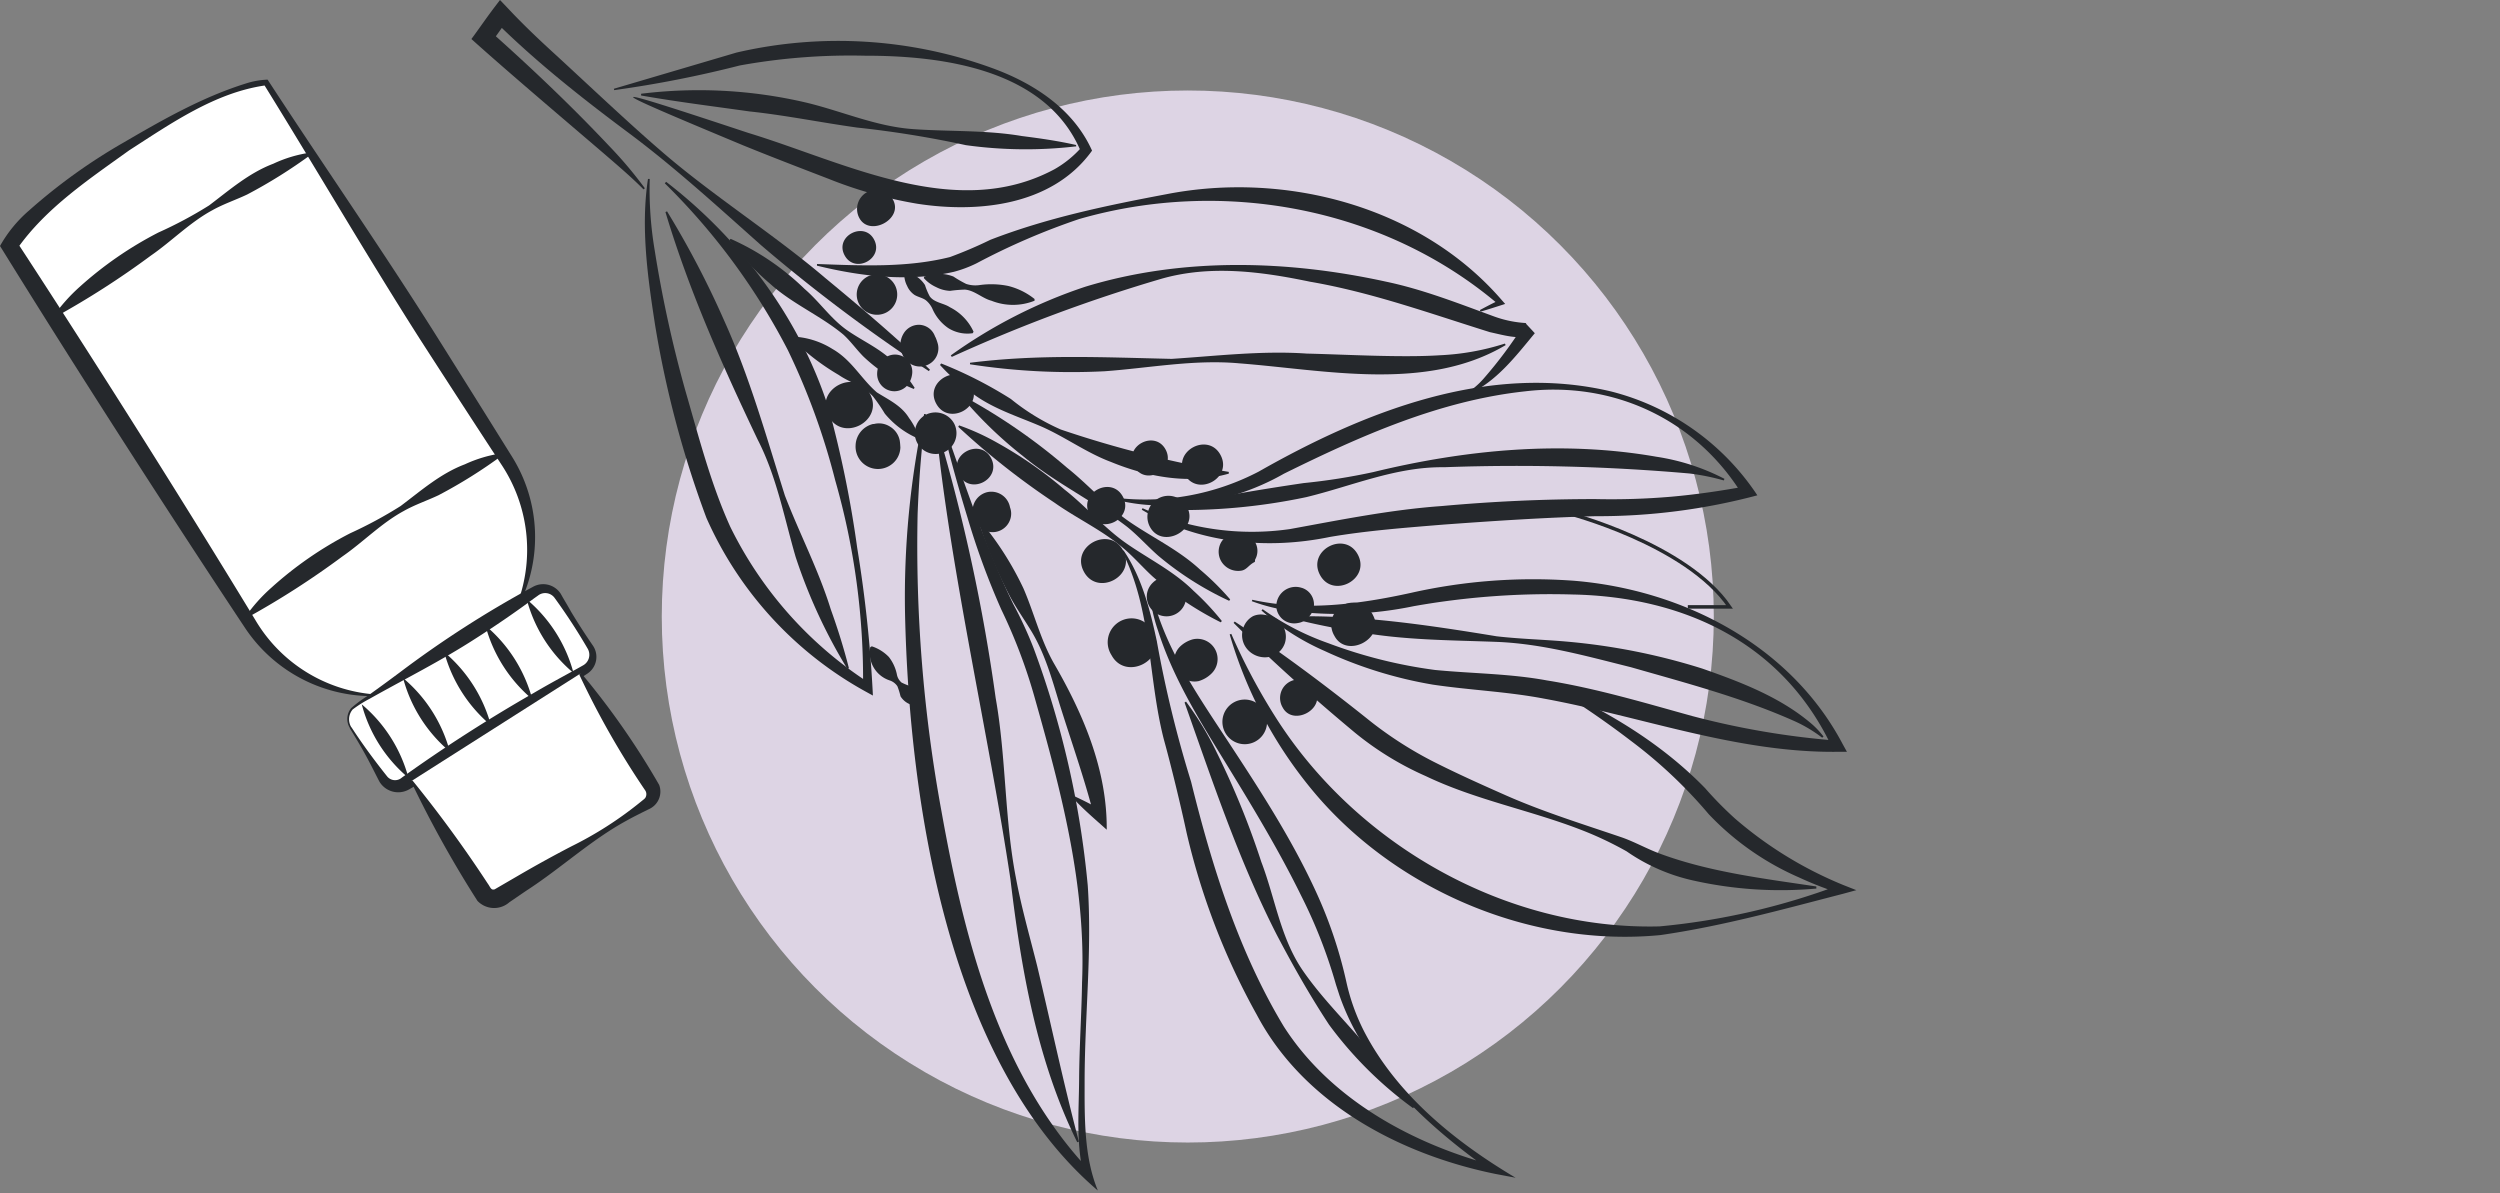 <svg width="442" height="211" fill="none" xmlns="http://www.w3.org/2000/svg"><rect width="100%" height="100%" fill="#808080" stroke="none"/><circle cx="210" cy="109" r="93" fill="#DDD4E4"/><path d="M108.538 15.69l21.666-6.394A79.508 79.508 0 01175.319 12c7.377 2.668 14.448 7.23 17.755 14.633l-.307.418c-7.021 9.32-19.92 10.636-30.63 8.964a75.812 75.812 0 01-15.715-4.427c-4.832-1.857-10.169-3.91-14.939-5.853-26.056-10.858-26.327-11.227.811-2.238 17.055 5.189 36.729 15.74 54.104 6.443a18.624 18.624 0 004.832-3.922l-.086.885C185.119 12.321 166.92 9.837 152.939 9.85a109.698 109.698 0 00-22.133 1.722 199.813 199.813 0 01-22.219 4.365l-.062-.308.013.062z" fill="#25282C"/><path d="M190.197 25.883a76.762 76.762 0 01-19.44-.22 181.211 181.211 0 00-19.244-3.112c-6.357-.885-12.628-2.176-19.034-2.853-6.333-.897-12.715-1.684-19.133-2.815v-.308a83.121 83.121 0 0129.228 1.574c6.283 1.512 12.296 4.205 18.789 4.673 6.492.467 12.898.147 19.305 1.23 3.197.405 6.394.86 9.591 1.585v.308l-.062-.062zm-45.704 20.794c7.881.282 15.862.676 23.461-1.23a76.518 76.518 0 007.144-3.05c10.071-3.897 20.584-6.074 31.146-8.066 21.138-4.12 45.078 2.213 59.367 18.838l.504.566c-1.451.467-2.89.934-4.353 1.364l-.123-.282c1.144-.603 2.299-1.23 3.455-1.746l-.147.774c-20.228-17.215-48.804-22.428-74.134-15.124a120.904 120.904 0 00-18.137 7.82 21.137 21.137 0 01-4.021 1.513c-7.968 1.832-16.379.836-24.212-1.082v-.295h.05z" fill="#25282C"/><path d="M160.096 48.115a5.114 5.114 0 013.443 2.287c.212.68.488 1.34.824 1.968.775 1.143 2.521 1.23 3.566 1.942a9.09 9.09 0 014.193 4.329l-.135.27a6.37 6.37 0 01-4.341-.91 8.029 8.029 0 01-2.73-3.258 4.19 4.19 0 00-1.229-1.66c-.554-.418-1.377-.566-1.992-.935a3.69 3.69 0 01-1.316-1.598 4.444 4.444 0 01-.504-2.25l.246-.185h-.025zm7.968 14.743a88.636 88.636 0 0123.843-12.173c17.215-5.238 35.794-4.697 53.206-.873 6.541 1.377 12.849 3.873 19.071 6.148a19.683 19.683 0 005.657 1.156s.11 0-.099.062l1.611 1.733c-3.406 4.107-6.874 8.681-11.878 10.846l-.123-.283a13.444 13.444 0 002.951-2.533 76.065 76.065 0 007.046-9.444l1.586 1.795a.617.617 0 01-.197.087c-2.459.639-4.918-.136-7.316-.652-10.599-3.308-20.904-7.046-31.847-8.927-8.608-1.795-17.572-2.976-26.179-.529a276.918 276.918 0 00-37.122 13.833l-.16-.258-.05.012zm-1.633 1.415a74.157 74.157 0 0112.296 6.27 38.64 38.64 0 008.829 5.399 191.091 191.091 0 0029.695 7.488v.308c-6.873 1.98-14.349.602-20.83-2.066-4.389-1.636-8.201-4.5-12.468-6.333-4.267-1.832-8.804-3.197-12.493-6.148a31.479 31.479 0 01-5.263-4.66l.185-.258h.049z" fill="#25282C"/><path d="M171.496 64.137c12.136-1.537 23.572-.96 35.659-.688 7.858-.505 15.985-1.488 23.892-.935 6.849.16 16.76.738 23.523.295a44.089 44.089 0 0011.497-2.066l.135.27c-14.018 8.325-31.786 4.403-47.144 3.222-7.943-.713-15.838.824-23.732 1.402-7.964.403-15.949-.01-23.83-1.23v-.27zm-8.029-15.247a7.047 7.047 0 015.091 0c.722.48 1.474.916 2.25 1.303.792.262 1.636.33 2.459.197a14.854 14.854 0 015.005.172 12.135 12.135 0 014.636 2.3v.307a10.268 10.268 0 01-7.624 0c-1.611-.418-3-1.844-4.697-1.967a24 24 0 00-2.619.221 5.806 5.806 0 01-2.46-.664 6.422 6.422 0 01-2.176-1.599l.074-.307.061.037zm33.665 39.102a43.466 43.466 0 0025.404-4.611c18.592-10.575 40.578-19.33 62.281-14.178a43.999 43.999 0 0125.884 18.37 109.233 109.233 0 01-28.614 3.69c-8.964.233-17.952.836-26.916 1.488-6.702.553-13.428 1.057-20.031 2.176-11.19 2.324-23.363 1.119-33.274-4.808l.136-.27a46.909 46.909 0 0026.068 3.689c8.853-1.611 17.817-3.431 26.842-4.07a299.8 299.8 0 0127.163-1.23 124.47 124.47 0 0013.39-.418c4.439-.394 8.903-1.045 13.268-1.857l-.627 1.599c-8.263-13.465-22.896-20.228-38.487-18.371-15.075 1.635-29.093 7.882-42.619 14.559a42.827 42.827 0 01-22.318 5.607 33.195 33.195 0 01-7.623-1.058l.073-.307zm24.299 18.051c9.284 2.066 18.862.787 28.048-1.23a98.232 98.232 0 0128.761-2.139c19.219 1.574 38.266 11.337 47.512 28.822l.787 1.426h-1.672c-17.817.197-34.651-6.258-51.964-9.419-6.468-1.229-13.034-1.487-19.576-2.459a75.096 75.096 0 01-19.108-5.939 42.027 42.027 0 01-11.189-7.169l.209-.233a46.584 46.584 0 0011.57 6 85.005 85.005 0 0018.9 4.747c6.541.639 13.23.639 19.747 1.844 8.743 1.402 17.277 3.96 25.749 6.308a143.415 143.415 0 0025.699 4.353l-.885 1.426c-8.608-18.592-26.142-26.867-45.927-27.273a137.95 137.95 0 00-28.158 2.066 65.357 65.357 0 01-21.605.848 32.287 32.287 0 01-7.009-1.733l.111-.295v.049z" fill="#25282C"/><path d="M277.084 90.697s21.076 5.423 28.699 16.6h-7.377" stroke="#25282C" stroke-width=".63" stroke-miterlimit="10"/><path d="M275.94 122.065c9.37 4.316 18.285 9.837 25.527 17.288a64.012 64.012 0 005.275 5.362 69.345 69.345 0 0019.121 11.742l2.336.923-2.336.639c-10.722 2.767-21.309 5.718-32.302 7.304-22.281 2.152-45.496-7.378-60.252-24.101a76.76 76.76 0 01-15.899-29.056l.283-.098a108.554 108.554 0 007.673 14.485c14.35 22.822 40.983 37.922 68.035 37.233a122.635 122.635 0 0031.97-7.378v1.562a61.973 61.973 0 01-7.279-2.828 48.957 48.957 0 01-15.985-11.19 83.735 83.735 0 00-13.747-12.96 159.656 159.656 0 00-12.555-8.694l.148-.282-.013.049z" fill="#25282C"/><path d="M321.13 157.097a70.46 70.46 0 01-21.777-1.427 33.182 33.182 0 01-11.767-5.152 61.449 61.449 0 00-8.079-3.812c-9.013-3.492-18.616-5.275-27.408-9.48a54.345 54.345 0 01-12.555-7.697c-7.377-6.149-14.632-12.579-21.444-19.404l.196-.234c8.091 5.325 15.752 11.067 23.289 17.068a67.708 67.708 0 0011.793 7.673c4.217 2.139 8.607 4.106 12.972 6.037 6.628 2.914 13.526 5.041 20.375 7.378 2.189.762 4.488 2.041 6.615 2.828 8.817 3.295 18.445 4.451 27.79 5.853v.369zM205.889 89.873c8.152-1.856 16.329-3.246 24.592-4.463a108.824 108.824 0 0012.296-1.943c16.33-3.972 33.422-5.62 50.058-2.718a38.59 38.59 0 0112.051 3.91l-.123.283a39.888 39.888 0 00-6.075-1.23 349.596 349.596 0 00-43.368-1.106c-8.509-.11-16.268 3.32-24.372 5.288a105.437 105.437 0 01-25.01 2.238v-.296l-.049.037zm22.267 19.109c12.296-.295 24.383 1.537 36.458 3.516 4.034.468 8.128.566 12.223.923a112.139 112.139 0 0124.125 4.783c6.775 2.373 13.747 5.017 19.293 9.739.79.681 1.507 1.444 2.14 2.274l-.234.209a24.607 24.607 0 00-5.165-3.049c-9.197-4.07-18.973-6.64-28.625-9.407-7.858-1.955-15.69-4.18-23.843-4.488-8.152-.307-16.329-.295-24.383-1.758a116.116 116.116 0 01-12.026-2.459v-.308l.037.025zm-24.715-4.993c2.09 9.948 7.993 18.445 13.526 26.868 5.533 8.423 11.177 17.067 15.506 26.387a78.817 78.817 0 015.582 16.441 36.277 36.277 0 003.148 8.718c5.816 11.189 16.071 19.477 26.756 25.822l-3.578-.677c-16.858-3.443-33.876-12.431-42.164-28.109a123.277 123.277 0 01-12.419-32.179c-1.057-4.919-2.705-11.743-4.045-16.588-2.828-11.066-2.078-22.883-7.378-33.2l.271-.16c3.233 4.771 4.697 10.526 5.889 16.096a206.726 206.726 0 006.05 24.802c3.689 14.964 8.411 30.052 16.403 43.295 8.288 12.948 23.007 20.904 37.602 24.666l-.479 1.23c-11.239-7.857-22.736-18.174-27.31-31.466l-.603-1.857a88.68 88.68 0 00-6.148-15.715c-4.426-9.025-9.763-17.62-15.075-26.289-3.972-6.492-7.907-13.231-10.231-20.572a30.161 30.161 0 01-1.573-7.525l.27.012zm-36.605-28.982c3.775 10.673 7.378 21.605 12.296 31.774a70.248 70.248 0 013.628 7.869 164.035 164.035 0 019.554 41.906c.775 11.485-.517 22.859-.553 34.319 0 6.578-.16 13.526 2.336 19.612-26.486-22.588-33.348-68.736-34.085-101.911a155.203 155.203 0 013.381-35.376h.295c-.774 5.865-1.229 11.743-1.451 17.62a259.595 259.595 0 004.218 52.628c4.058 22.662 10.157 46.726 26.449 63.781l-1.229.873c-1.476-5.779-.923-11.485-.886-17.301.037-5.816.431-11.411.517-17.104.725-17.141-3.689-33.79-8.313-50.132a94.547 94.547 0 00-5.963-15.801 133.307 133.307 0 01-5.952-16.181c-1.672-5.472-3.209-10.98-4.525-16.539l.295-.086-.012.05zm-49.051-42.852c13.17 10.144 23.732 24.26 28.774 40.22a193.277 193.277 0 014.992 24.47 231.118 231.118 0 012.779 26.13l-1.23-.677a65.168 65.168 0 01-28.207-30.74 181.37 181.37 0 01-9.1-34.258c-1.303-8.447-2.52-17.153-1.229-25.662h.307c-.117 4.237.18 8.474.886 12.653a219.24 219.24 0 005.434 24.838c2.349 8.08 4.439 16.305 7.907 23.978a69.044 69.044 0 0024.715 27.728l-1.229.689a127.342 127.342 0 00-4.919-36.606 121.77 121.77 0 00-8.361-22.994 116.006 116.006 0 00-21.764-29.511l.196-.234.049-.024z" fill="#25282C"/><path d="M173.253 92.025a55.364 55.364 0 017.685 11.989c1.881 4.328 3 9.013 5.337 13.169 5.213 8.977 9.48 18.887 9.394 29.511-2.066-1.856-4.242-3.688-6.148-5.791l.172-.246a57.127 57.127 0 015.398 2.791l-1.623.959c-1.709-6.701-4.07-13.317-6.148-19.969-1.365-4.488-2.632-9.099-5.152-13.132-1.23-2.017-2.607-3.96-3.689-6.025a82.512 82.512 0 01-5.497-13.108l.271-.148zm-10.892 32.733a3.49 3.49 0 01-3.148-1.648 12.512 12.512 0 00-.554-1.783 2.639 2.639 0 00-1.377-1.033 5.128 5.128 0 01-3.418-5.878l.27-.147a7.37 7.37 0 013.013 1.881 7.369 7.369 0 011.414 3.05c.095.575.391 1.098.836 1.475.547.274 1.114.504 1.697.689.473.292.846.721 1.07 1.229.29.598.433 1.255.418 1.919l-.221.221v.025zm-.162-47.28a15.59 15.59 0 01-5.767-4.352 30.501 30.501 0 00-2.066-3.013c-1.611-1.808-4.107-2.46-6.062-3.812a41.146 41.146 0 01-8.423-6.517l.111-.283a14.34 14.34 0 017.168 2.19c3.431 1.954 5.066 5.262 7.87 7.684 2.053 1.291 4.377 2.349 5.693 4.538a11.048 11.048 0 011.709 3.369l-.233.197zm53.662 32.561a56.029 56.029 0 01-12.063-8.103c-1.783-1.635-3.381-3.505-5.238-5.054-3.689-3.148-8.165-5.201-12.099-7.992a134.072 134.072 0 01-17.043-13.428l.148-.258a41.813 41.813 0 016.701 3.05 72.205 72.205 0 0111.94 8.3c3.811 2.975 6.984 6.775 10.968 9.541 3.984 2.767 8.386 4.919 11.853 8.374a45.877 45.877 0 014.993 5.324l-.197.246h.037z" fill="#25282C"/><path d="M217.324 106.227a55.978 55.978 0 01-12.554-7.98c-1.857-1.635-3.529-3.517-5.46-5.078-5.877-4.525-12.689-7.772-18.444-12.53a73.083 73.083 0 01-10.747-10.366l.197-.234a104.154 104.154 0 0118.321 12.641c3.861 3.062 7.144 6.923 11.251 9.702 4.107 2.779 8.608 4.918 12.297 8.337a47.815 47.815 0 015.312 5.262l-.185.246h.012zm-55.813-37.478a28.387 28.387 0 01-8.841-5.694c-1.23-1.23-2.275-2.73-3.566-3.898-4.021-3.356-9.026-5.434-12.936-8.976a44.785 44.785 0 01-7.193-7.722l.196-.234a44.784 44.784 0 0113.071 8.854c2.644 2.262 4.661 5.3 7.526 7.304 2.865 2.004 6.148 3.357 8.607 6.025a25.764 25.764 0 013.332 4.156l-.196.246v-.061z" fill="#25282C"/><path d="M164.204 65.6a291.129 291.129 0 01-29.597-22.206c-7.648-6.8-15.26-13.785-23.511-19.933-8.25-6.148-16.464-12.628-23.768-19.895l2.459-.148c-.971 1.414-1.992 2.804-2.976 4.206l-.246-2.19c7.304 6.493 14.399 13.232 21.113 20.351a73.784 73.784 0 016.333 7.501l-.234.197c-2.275-2.3-4.734-4.365-7.193-6.493C99.71 21.1 91.177 13.883 84.45 7.894l-1.106-.996c1.303-1.758 2.57-3.615 3.885-5.361L88.397 0l1.328 1.39c2.743 2.938 5.718 5.754 8.719 8.484 5.348 4.918 12.751 11.927 18.186 16.6 8.927 7.808 20.202 14.94 29.228 22.637 6.332 5.226 12.591 10.538 18.555 16.244l-.185.245h-.024zm-14.387 52.665a94.807 94.807 0 01-9.148-19.797c-2.029-6.972-3.345-14.177-6.689-20.694-6.247-13.12-12.137-26.314-16.33-40.283l.283-.123a161.353 161.353 0 0110.108 19.33c4.5 9.947 7.451 20.51 10.722 30.9 2.595 6.751 5.964 13.182 8.116 20.129 1.229 3.419 2.311 6.862 3.209 10.415l-.283.123h.012zm40.64 83.689c-7.156-14.498-9.923-30.63-11.816-46.542-3.689-24.703-10.501-54.103-13.059-78.942l.307-.061a319.862 319.862 0 0110.145 46.996c1.869 10.526 1.549 21.396 3.59 31.847.972 5.239 2.46 10.378 3.751 15.543 2.459 10.341 4.648 20.719 7.377 31.048l-.295.111zm59.378-6.026a68.332 68.332 0 01-14.854-14.755c-3.381-5.14-6.406-10.477-9.259-15.924-6.726-13.169-11.362-27.15-16.292-41.045l.258-.16a55.224 55.224 0 015.435 9.001 145.063 145.063 0 017.869 19.318c2.46 6.418 3.394 13.526 7.378 19.28 3.984 5.755 9.063 10.354 13.243 15.85 2.177 2.681 4.365 5.349 6.443 8.189l-.221.222v.024zm-45.888-84.02c2.459 4.759-4.919 8.607-7.439 3.91a4.21 4.21 0 01-.526-3.353 4.222 4.222 0 013.783-3.129 4.218 4.218 0 014.182 2.572zm19.612 13.871a3.948 3.948 0 11-5.325-1.648 3.962 3.962 0 015.325 1.648zm-12.689-12.74a3.58 3.58 0 014.343 4.122 3.583 3.583 0 01-1.134 2.027 5.333 5.333 0 01-2.152 1.229 3.617 3.617 0 01-3.246-6.148 5.302 5.302 0 012.189-1.23zm-56.491-38.081h.16a3.59 3.59 0 012.828.48 3.684 3.684 0 011.709 2.459c.062.393.086.787.111 1.23a3.913 3.913 0 01-2.115 3.332 3.96 3.96 0 01-5.804-3.69 4.021 4.021 0 013.111-3.812z" fill="#25282C"/><path d="M153.839 69.683c2.459 4.746-4.857 8.607-7.378 3.873-2.52-4.734 4.882-8.607 7.378-3.873zm20.73 17.325a3.355 3.355 0 013.972 2.546c.021.104.05.207.086.307.197.62.197 1.286 0 1.906a3.298 3.298 0 01-4.119 2.176 3.468 3.468 0 01-1.931-1.61 3.677 3.677 0 01-.553-1.353 3.38 3.38 0 012.545-3.972zm.652-6.013c1.919 3.69-3.689 6.628-5.656 2.988-1.967-3.64 3.738-6.627 5.656-2.988zm-3.468-12.96c2.127 4.021-4.119 7.317-6.247 3.296-2.127-4.021 4.181-7.329 6.247-3.296z" fill="#25282C"/><path d="M168.693 74.884a3.692 3.692 0 01-2.228 5.233 3.69 3.69 0 01-2.801-6.782 3.764 3.764 0 015.029 1.55zm-10.465-24.457a3.58 3.58 0 11-4.82-1.537 3.613 3.613 0 014.82 1.537zm4.341 6.996a3.085 3.085 0 012.742 2.054c.05.083.095.17.135.258.153.368.28.746.382 1.131a3.201 3.201 0 01-1.648 3.554 3.246 3.246 0 01-3.886-.64 3.058 3.058 0 01-.172-.245 1.952 1.952 0 01-.553-.824 3.154 3.154 0 01-.381-1.673 3.926 3.926 0 01.627-2.164 3.159 3.159 0 012.754-1.45zm-4.662-22.059c1.795 3.406-4.193 6.566-5.988 3.16a3.387 3.387 0 011.414-4.574 3.386 3.386 0 014.574 1.414zm-3.369 6.996c1.783 3.37-3.443 6.149-5.226 2.755s3.492-6.062 5.226-2.754z" fill="#25282C"/><path d="M159.151 62.834a3.026 3.026 0 012.139 3.025 4.044 4.044 0 01-.578 1.88 3.047 3.047 0 01-5.077.14 3.05 3.05 0 01-.554-1.885c.009-.347.067-.69.172-1.02a3.846 3.846 0 01.922-1.452 2.954 2.954 0 012.976-.688zm80.922 35.241c2.275 4.328-4.439 7.869-6.714 3.541-2.275-4.328 4.427-7.87 6.714-3.541zm-9.924 5.853a3.05 3.05 0 012.09 2.275 2.999 2.999 0 01-.516 2.459c-.113.16-.236.312-.369.455l-.111.123.086-.111a2.986 2.986 0 01-1.856 1.021 3.199 3.199 0 01-2.682-.656 3.14 3.14 0 01-.774-.955 3.024 3.024 0 01-.356-1.598 3.42 3.42 0 011.514-2.605 3.415 3.415 0 012.986-.396l-.012-.012zm12.617 4.881c2.151 4.083-4.685 7.686-6.837 3.616a3.867 3.867 0 01.295-4.433 3.865 3.865 0 012.712-1.434 3.865 3.865 0 012.904.988 3.9 3.9 0 01.926 1.263zm-19.232-.11l.689.11c.404.082.79.232 1.143.443h.062c.342.194.65.443.91.738a3.806 3.806 0 01.836 3.689 3.689 3.689 0 01-2.742 2.459 4.116 4.116 0 01-3.8-1.23 3.832 3.832 0 01-.811-3.91 3.692 3.692 0 011.721-2.066 3.38 3.38 0 011.992-.233zm9.012 13.317c1.796 3.406-3.984 6.443-5.779 3.049a3.276 3.276 0 011.292-4.553 3.278 3.278 0 012.565-.208 3.254 3.254 0 011.922 1.712zm-13.524-27.728h-.061.43a3.114 3.114 0 012.922 3.11 3.117 3.117 0 01-.389 1.5c-.074.136 0 .32-.086.456-1.07.528-1.353 1.315-2.287 1.524a3.479 3.479 0 01-3.689-1.733 3.376 3.376 0 01.074-3.333 3.31 3.31 0 013.086-1.524zm-13.54 7.796c.29-.112.605-.137.909-.074a3.468 3.468 0 012.693 1.474 3.484 3.484 0 01-.317 4.392 3.479 3.479 0 01-5.929-1.649 3.326 3.326 0 01.074-1.77c.181-.56.503-1.063.934-1.464a3.568 3.568 0 011.636-.909zm4.39-12.444c2.151 4.082-4.427 7.55-6.579 3.48a3.734 3.734 0 01-.267-2.836 3.734 3.734 0 011.816-2.194 3.723 3.723 0 015.03 1.55zm5.928-9.173c2.164 4.106-4.206 7.463-6.382 3.356-2.176-4.106 4.218-7.476 6.382-3.356zm-9.714-.972c1.894 3.59-3.689 6.53-5.57 2.94-1.881-3.591 3.677-6.493 5.57-2.94zm-7.551 8.337c2.004 3.8-3.91 6.923-5.915 3.11-2.004-3.81 3.898-6.922 5.915-3.11zm.05 9.518c2.373 4.5-4.599 8.176-6.972 3.688-2.374-4.488 4.598-8.177 6.972-3.689z" fill="#25282C"/><path d="M91.632 106.793a26.854 26.854 0 00-1.955-25.17l-42.63-67.04s-6.37-.344-24.409 11.067C4.599 37.06 1.734 43.381 1.734 43.381l42.631 67.039a26.846 26.846 0 0021.888 12.444" fill="#fff"/><path d="M91.496 106.682A27.235 27.235 0 0088.62 82.09a3751.128 3751.128 0 01-14.374-22.134C64.778 45.103 55.9 29.831 46.616 14.854l.394.234c-8.915 1.23-16.736 6.713-24.175 11.496C15.727 31.7 8.08 36.779 3 44.045l-.086-1.39C16.38 63.253 32.425 88.657 45.176 109.67a26.903 26.903 0 0021.027 13.096v.307A27.045 27.045 0 0143.246 110.9C29.634 90.402 13.403 65.133.455 44.217L0 43.492a23.361 23.361 0 015.115-6.259 100.153 100.153 0 0116.81-12.075c6.91-4.033 13.955-8.042 21.64-10.427a14.082 14.082 0 013.751-.652l.148.234c9.628 14.755 19.674 29.228 29.105 44.131 4.697 7.468 9.374 14.94 14.03 22.416a26.818 26.818 0 011.23 25.982l-.283-.123-.05-.037z" fill="#25282C"/><path d="M62.01 128.656a2.829 2.829 0 01.86-3.898l31.884-20.264a2.812 2.812 0 013.886.86l5.742 9.038a2.828 2.828 0 01-.86 3.898L71.65 138.554a2.831 2.831 0 01-3.898-.861l-5.742-9.037z" fill="#fff"/><path d="M61.874 128.73a3.015 3.015 0 01.222-3.542 21.803 21.803 0 012.914-2.164 333.538 333.538 0 005.804-4.242 185.523 185.523 0 0123.363-15.002 3.692 3.692 0 014.98 1.23c.59 1.07 1.229 2.078 1.795 3.123a115.86 115.86 0 003.885 6.025 3.54 3.54 0 01-.959 4.919l-2.213 1.463a285.541 285.541 0 01-29.314 19.01 3.87 3.87 0 01-5.287-1.389c-.566-1.082-1.083-2.14-1.649-3.21-1.094-2.127-2.324-4.18-3.578-6.221h.037zm.258-.16c1.943 3 4.095 5.914 6.32 8.705a1.813 1.813 0 001.262.656 1.812 1.812 0 001.346-.459 270.427 270.427 0 0123.362-14.989c2.558-1.512 5.239-2.939 7.833-4.377l.787-.443a2.15 2.15 0 001.068-1.304 2.147 2.147 0 00-.207-1.672 105.593 105.593 0 00-5.865-9.001 2.048 2.048 0 00-1.375-.811 2.056 2.056 0 00-1.54.418l-.725.516c-3.32 2.46-6.91 4.919-10.354 7.108-6.013 3.897-12.468 7.119-18.715 10.636a21.35 21.35 0 00-2.975 1.881 2.681 2.681 0 00-.246 3.136h.024z" fill="#25282C"/><path d="M102.589 119.102l12.604 19.797a2.278 2.278 0 01.299 1.728 2.284 2.284 0 01-1.012 1.432l-25.945 16.489a2.277 2.277 0 01-3.16-.701l-12.592-19.785" fill="#fff"/><path d="M102.723 118.979a137.338 137.338 0 0113.821 19.797 3.385 3.385 0 01-1.636 4.193c-1.365.676-2.828 1.389-4.144 2.127-6.148 3.344-11.546 8.349-17.399 12.173-.7.455-2.607 1.783-3.295 2.238a4.072 4.072 0 01-5.657-.234 197.603 197.603 0 01-11.755-21.137l.258-.16a220.083 220.083 0 0113.317 18.236c.492.676.566 1.229 1.23 1.02l4.23-2.459a222.933 222.933 0 019.308-5.128 65.159 65.159 0 0012.296-7.894l.517-.418c.114-.085.214-.189.295-.307a1.23 1.23 0 000-1.23 149.22 149.22 0 01-11.706-20.559l.258-.172.062-.086zM88.878 80.442a87.38 87.38 0 01-11.361 7.12c-2.03.959-4.206 1.684-6.148 2.79-3.948 2.14-7.145 5.472-10.821 8.018a149.202 149.202 0 01-16.932 10.882l-.221-.209a29.112 29.112 0 014.586-5.14 65.007 65.007 0 0113.92-9.616 75.202 75.202 0 008.926-4.82c3.616-2.717 7.058-5.754 11.362-7.377a23.436 23.436 0 016.603-1.956l.086.283v.025zM55.062 27.273a89.355 89.355 0 01-11.374 7.12c-2.017.959-4.205 1.684-6.148 2.779-3.96 2.139-7.193 5.484-10.882 8.029a150.146 150.146 0 01-16.932 10.87l-.234-.21a30.517 30.517 0 014.587-5.139 65.401 65.401 0 0113.931-9.616 73.463 73.463 0 008.952-4.783c3.603-2.717 7.046-5.742 11.362-7.378a22.983 22.983 0 016.59-1.967l.099.295h.05zm46.334 91.705a25.46 25.46 0 01-8.263-12.997 25.517 25.517 0 018.263 12.997zm-7.293 4.636a25.65 25.65 0 01-8.275-13.009 25.598 25.598 0 018.275 13.009zm-7.29 4.636a25.579 25.579 0 01-8.276-12.96 25.646 25.646 0 018.275 13.009v-.049zm-7.28 4.636a25.514 25.514 0 01-8.264-12.998 25.514 25.514 0 018.264 12.998zm-7.317 4.635a25.465 25.465 0 01-8.263-12.997 25.601 25.601 0 018.263 12.997z" fill="#25282C"/></svg>